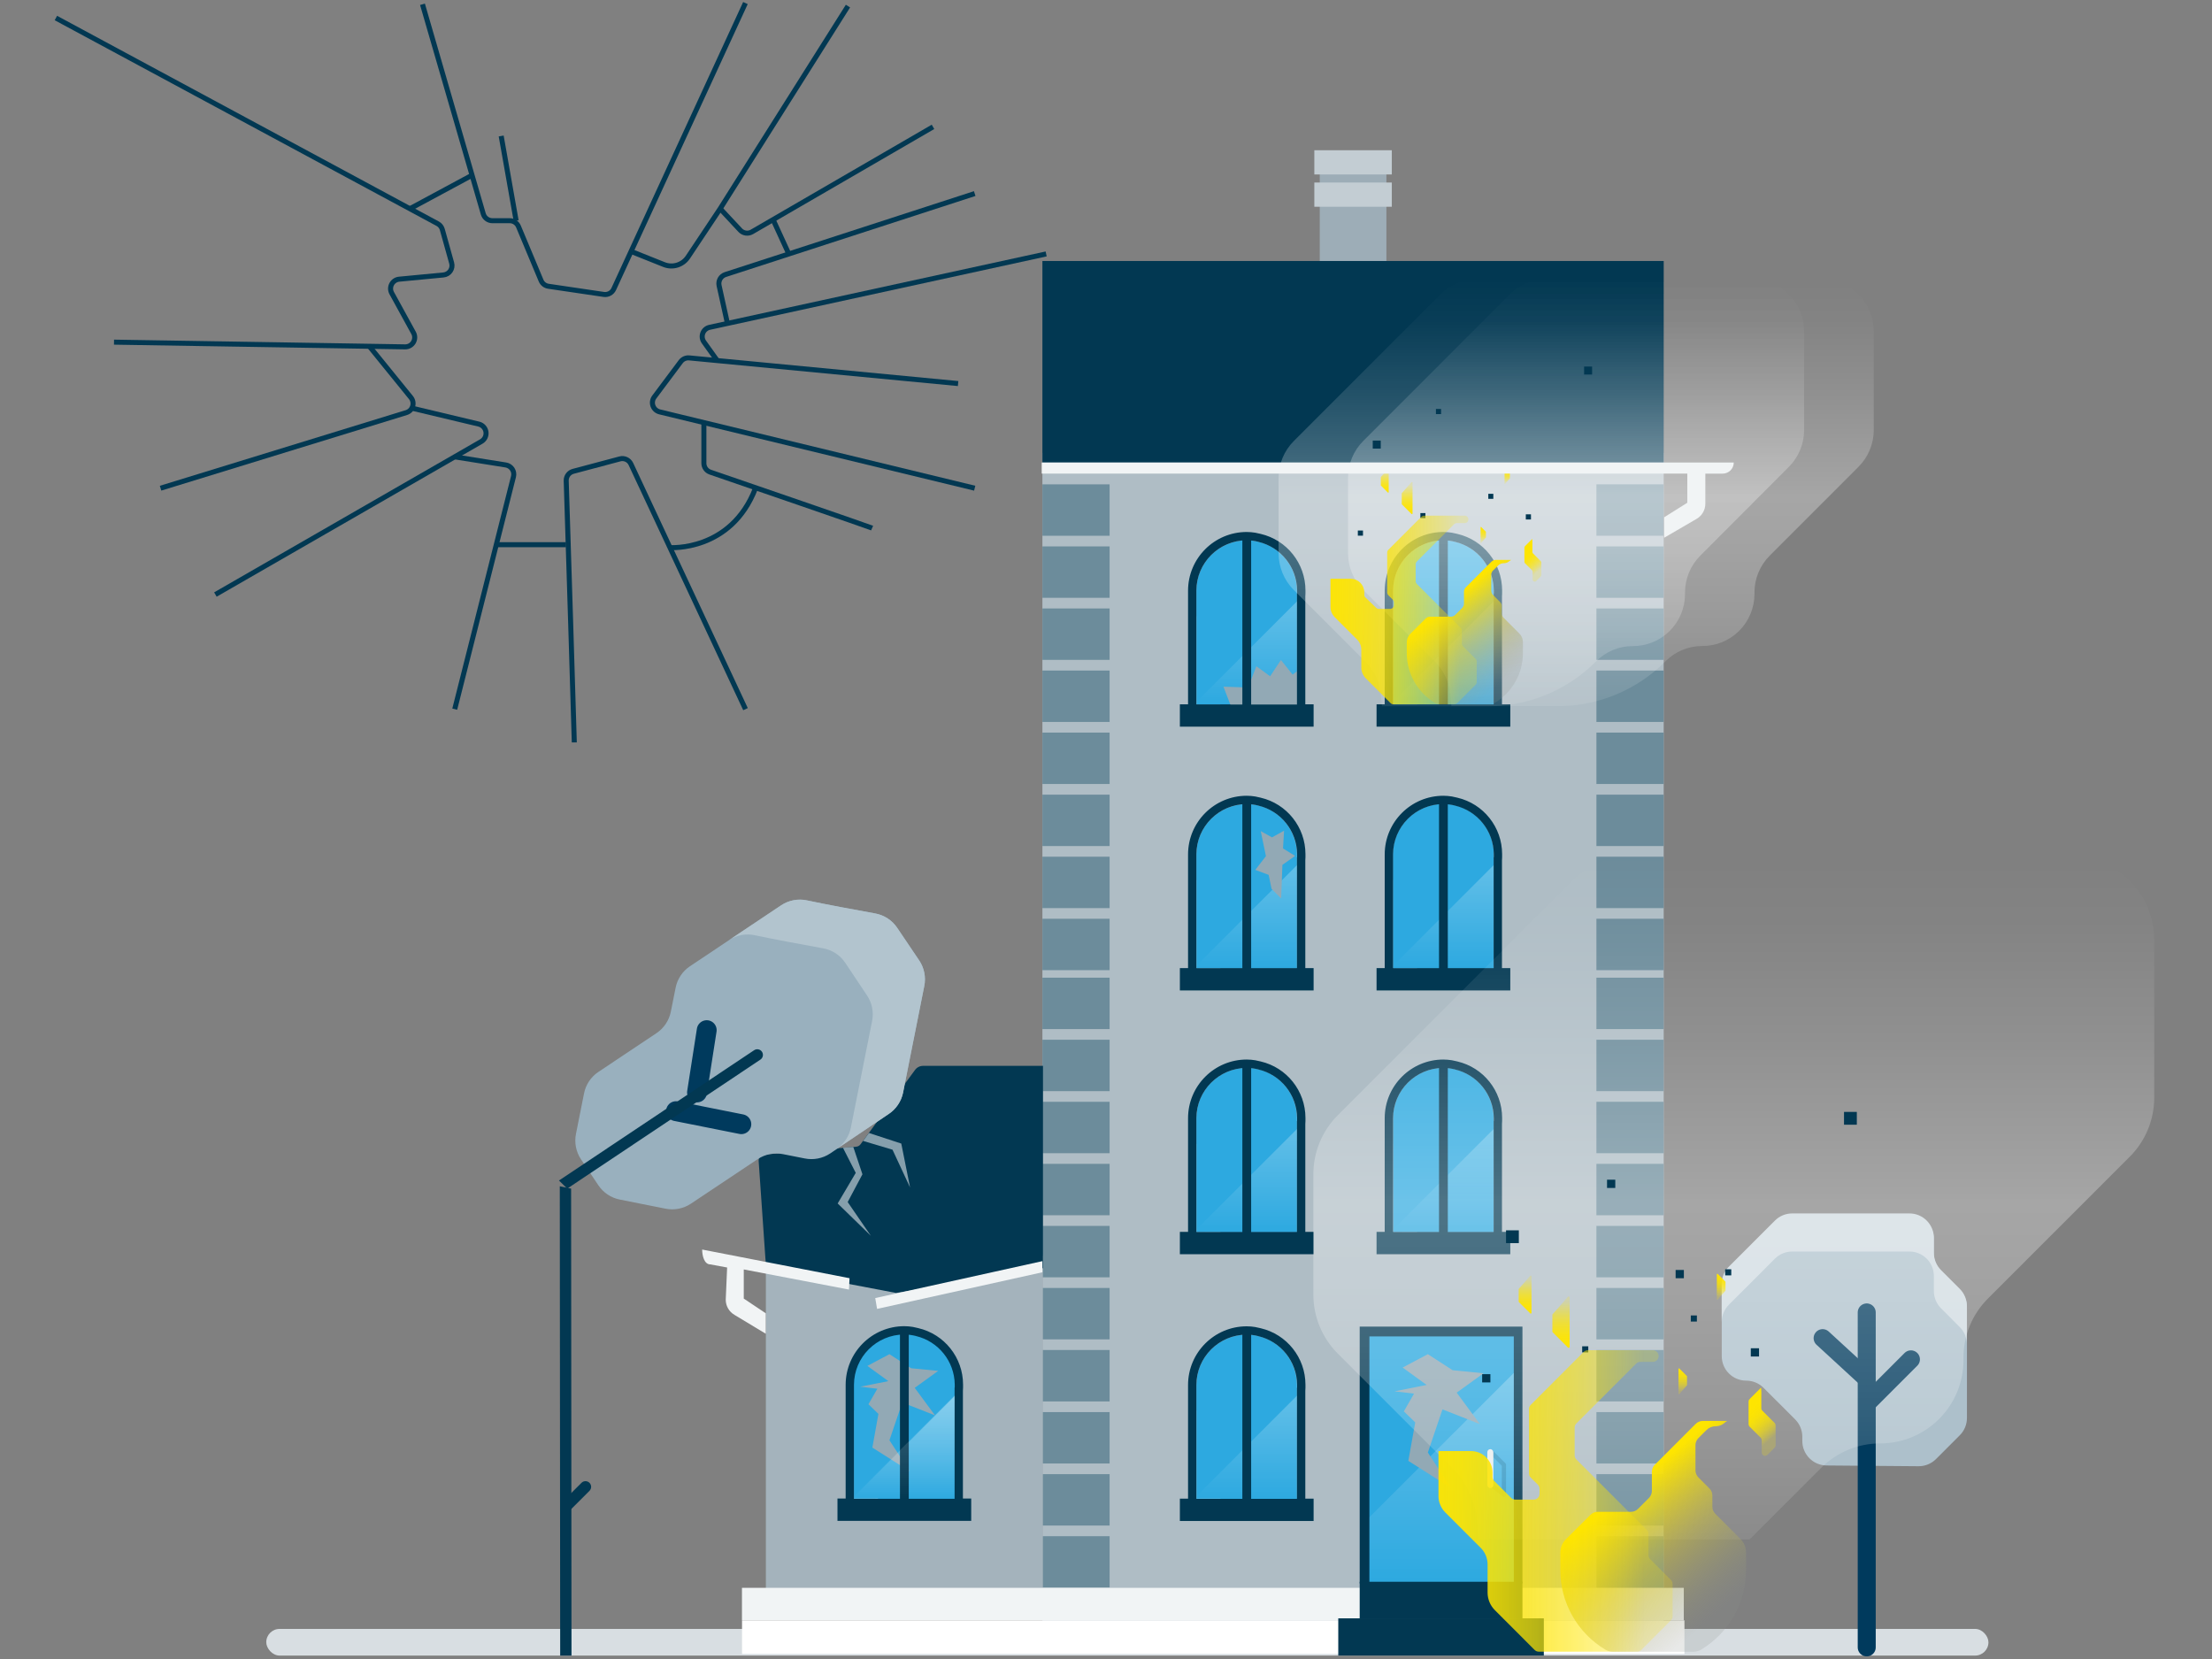 <?xml version="1.0" encoding="UTF-8"?>
<svg width="440px" height="330px" viewBox="0 0 440 330" version="1.1" xmlns="http://www.w3.org/2000/svg" xmlns:xlink="http://www.w3.org/1999/xlink">
    <rect x="0" y="0" width="440" height="330" fill="#808080" stroke="none"/>
    <title>Graphic elements / Icons / Rich icons / Marketplace / Challenges-Reduce-Property-Damage</title>
    <defs>
        <linearGradient x1="50.012%" y1="-57.768%" x2="50.012%" y2="100.094%" id="linearGradient-1">
            <stop stop-color="#FFFFFF" stop-opacity="0.4" offset="0%"></stop>
            <stop stop-color="#FFFFFF" stop-opacity="0" offset="100%"></stop>
        </linearGradient>
        <linearGradient x1="49.974%" y1="-57.788%" x2="49.974%" y2="100%" id="linearGradient-2">
            <stop stop-color="#FFFFFF" stop-opacity="0.4" offset="0%"></stop>
            <stop stop-color="#FFFFFF" stop-opacity="0" offset="100%"></stop>
        </linearGradient>
        <linearGradient x1="50%" y1="-57.852%" x2="50%" y2="99.976%" id="linearGradient-3">
            <stop stop-color="#FFFFFF" stop-opacity="0.4" offset="0%"></stop>
            <stop stop-color="#FFFFFF" stop-opacity="0" offset="100%"></stop>
        </linearGradient>
        <linearGradient x1="49.988%" y1="-57.852%" x2="49.988%" y2="99.976%" id="linearGradient-4">
            <stop stop-color="#FFFFFF" stop-opacity="0.4" offset="0%"></stop>
            <stop stop-color="#FFFFFF" stop-opacity="0" offset="100%"></stop>
        </linearGradient>
        <linearGradient x1="49.988%" y1="-57.663%" x2="49.988%" y2="99.976%" id="linearGradient-5">
            <stop stop-color="#FFFFFF" stop-opacity="0.4" offset="0%"></stop>
            <stop stop-color="#FFFFFF" stop-opacity="0" offset="100%"></stop>
        </linearGradient>
        <linearGradient x1="49.988%" y1="-57.701%" x2="49.988%" y2="99.976%" id="linearGradient-6">
            <stop stop-color="#FFFFFF" stop-opacity="0.4" offset="0%"></stop>
            <stop stop-color="#FFFFFF" stop-opacity="0" offset="100%"></stop>
        </linearGradient>
        <linearGradient x1="50%" y1="-57.701%" x2="50%" y2="99.976%" id="linearGradient-7">
            <stop stop-color="#FFFFFF" stop-opacity="0.4" offset="0%"></stop>
            <stop stop-color="#FFFFFF" stop-opacity="0" offset="100%"></stop>
        </linearGradient>
        <linearGradient x1="50%" y1="112.559%" x2="50%" y2="-0.017%" id="linearGradient-8">
            <stop stop-color="#FFFFFF" stop-opacity="0.01" offset="0%"></stop>
            <stop stop-color="#FFFFFF" stop-opacity="0.06" offset="7%"></stop>
            <stop stop-color="#FFFFFF" stop-opacity="0.19" offset="27%"></stop>
            <stop stop-color="#FFFFFF" stop-opacity="0.27" offset="44%"></stop>
            <stop stop-color="#FFFFFF" stop-opacity="0.3" offset="55%"></stop>
            <stop stop-color="#FFFFFF" stop-opacity="0.28" offset="57%"></stop>
            <stop stop-color="#FFFFFF" stop-opacity="0.13" offset="76%"></stop>
            <stop stop-color="#FFFFFF" stop-opacity="0.03" offset="91%"></stop>
            <stop stop-color="#FFFFFF" stop-opacity="0" offset="100%"></stop>
        </linearGradient>
        <linearGradient x1="49.984%" y1="112.578%" x2="49.984%" y2="-0.017%" id="linearGradient-9">
            <stop stop-color="#FFFFFF" stop-opacity="0.01" offset="0%"></stop>
            <stop stop-color="#FFFFFF" stop-opacity="0.06" offset="7%"></stop>
            <stop stop-color="#FFFFFF" stop-opacity="0.19" offset="27%"></stop>
            <stop stop-color="#FFFFFF" stop-opacity="0.27" offset="44%"></stop>
            <stop stop-color="#FFFFFF" stop-opacity="0.3" offset="55%"></stop>
            <stop stop-color="#FFFFFF" stop-opacity="0.28" offset="57%"></stop>
            <stop stop-color="#FFFFFF" stop-opacity="0.13" offset="76%"></stop>
            <stop stop-color="#FFFFFF" stop-opacity="0.03" offset="91%"></stop>
            <stop stop-color="#FFFFFF" stop-opacity="0" offset="100%"></stop>
        </linearGradient>
        <linearGradient x1="49.999%" y1="103.186%" x2="49.999%" y2="-0.019%" id="linearGradient-10">
            <stop stop-color="#FEE500" offset="0%"></stop>
            <stop stop-color="#FEE500" stop-opacity="0.98" offset="11%"></stop>
            <stop stop-color="#FEE500" stop-opacity="0.93" offset="24%"></stop>
            <stop stop-color="#FEE500" stop-opacity="0.84" offset="37%"></stop>
            <stop stop-color="#FEE500" stop-opacity="0.72" offset="51%"></stop>
            <stop stop-color="#FEE500" stop-opacity="0.56" offset="65%"></stop>
            <stop stop-color="#FEE500" stop-opacity="0.37" offset="79%"></stop>
            <stop stop-color="#FEE500" stop-opacity="0.2" offset="90%"></stop>
        </linearGradient>
        <linearGradient x1="49.376%" y1="103.113%" x2="49.376%" y2="-0.185%" id="linearGradient-11">
            <stop stop-color="#FEE500" offset="0%"></stop>
            <stop stop-color="#FEE500" stop-opacity="0.98" offset="11%"></stop>
            <stop stop-color="#FEE500" stop-opacity="0.93" offset="24%"></stop>
            <stop stop-color="#FEE500" stop-opacity="0.84" offset="37%"></stop>
            <stop stop-color="#FEE500" stop-opacity="0.72" offset="51%"></stop>
            <stop stop-color="#FEE500" stop-opacity="0.56" offset="65%"></stop>
            <stop stop-color="#FEE500" stop-opacity="0.37" offset="79%"></stop>
            <stop stop-color="#FEE500" stop-opacity="0.2" offset="90%"></stop>
        </linearGradient>
        <linearGradient x1="50.984%" y1="-3.137%" x2="50.984%" y2="100.325%" id="linearGradient-12">
            <stop stop-color="#FEE500" offset="0%"></stop>
            <stop stop-color="#FEE500" stop-opacity="0.98" offset="11%"></stop>
            <stop stop-color="#FEE500" stop-opacity="0.93" offset="24%"></stop>
            <stop stop-color="#FEE500" stop-opacity="0.84" offset="37%"></stop>
            <stop stop-color="#FEE500" stop-opacity="0.72" offset="51%"></stop>
            <stop stop-color="#FEE500" stop-opacity="0.56" offset="65%"></stop>
            <stop stop-color="#FEE500" stop-opacity="0.37" offset="79%"></stop>
            <stop stop-color="#FEE500" stop-opacity="0.2" offset="90%"></stop>
        </linearGradient>
        <linearGradient x1="38.946%" y1="28.112%" x2="78.793%" y2="87.085%" id="linearGradient-13">
            <stop stop-color="#FEE500" offset="0%"></stop>
            <stop stop-color="#C4B947" stop-opacity="0.59" offset="48%"></stop>
            <stop stop-color="#9B9B78" stop-opacity="0.31" offset="84%"></stop>
            <stop stop-color="#8B8F8B" stop-opacity="0.2" offset="100%"></stop>
        </linearGradient>
        <linearGradient x1="39.963%" y1="19.706%" x2="60.823%" y2="82.302%" id="linearGradient-14">
            <stop stop-color="#FEE500" offset="0%"></stop>
            <stop stop-color="#FEE500" stop-opacity="0.98" offset="15%"></stop>
            <stop stop-color="#FEE500" stop-opacity="0.94" offset="29%"></stop>
            <stop stop-color="#FEE500" stop-opacity="0.86" offset="43%"></stop>
            <stop stop-color="#FEE500" stop-opacity="0.76" offset="56%"></stop>
            <stop stop-color="#FEE500" stop-opacity="0.62" offset="70%"></stop>
            <stop stop-color="#FEE500" stop-opacity="0.45" offset="84%"></stop>
            <stop stop-color="#FEE500" stop-opacity="0.25" offset="97%"></stop>
            <stop stop-color="#FEE500" stop-opacity="0.2" offset="100%"></stop>
        </linearGradient>
        <linearGradient x1="-18.93%" y1="49.934%" x2="100.135%" y2="49.934%" id="linearGradient-15">
            <stop stop-color="#FEE500" offset="0%"></stop>
            <stop stop-color="#FEE500" stop-opacity="0.98" offset="11%"></stop>
            <stop stop-color="#FEE500" stop-opacity="0.93" offset="24%"></stop>
            <stop stop-color="#FEE500" stop-opacity="0.84" offset="37%"></stop>
            <stop stop-color="#FEE500" stop-opacity="0.72" offset="51%"></stop>
            <stop stop-color="#FEE500" stop-opacity="0.56" offset="65%"></stop>
            <stop stop-color="#FEE500" stop-opacity="0.37" offset="79%"></stop>
            <stop stop-color="#FEE500" stop-opacity="0.2" offset="90%"></stop>
        </linearGradient>
        <linearGradient x1="50.012%" y1="-57.714%" x2="50.012%" y2="100%" id="linearGradient-16">
            <stop stop-color="#FFFFFF" stop-opacity="0.4" offset="0%"></stop>
            <stop stop-color="#FFFFFF" stop-opacity="0" offset="100%"></stop>
        </linearGradient>
        <linearGradient x1="50.006%" y1="112.563%" x2="50.006%" y2="1.08060991e-06%" id="linearGradient-17">
            <stop stop-color="#FFFFFF" stop-opacity="0.01" offset="0%"></stop>
            <stop stop-color="#FFFFFF" stop-opacity="0.06" offset="7%"></stop>
            <stop stop-color="#FFFFFF" stop-opacity="0.19" offset="27%"></stop>
            <stop stop-color="#FFFFFF" stop-opacity="0.27" offset="44%"></stop>
            <stop stop-color="#FFFFFF" stop-opacity="0.3" offset="55%"></stop>
            <stop stop-color="#FFFFFF" stop-opacity="0.28" offset="57%"></stop>
            <stop stop-color="#FFFFFF" stop-opacity="0.13" offset="76%"></stop>
            <stop stop-color="#FFFFFF" stop-opacity="0.03" offset="91%"></stop>
            <stop stop-color="#FFFFFF" stop-opacity="0" offset="100%"></stop>
        </linearGradient>
        <linearGradient x1="49.906%" y1="103.417%" x2="49.906%" y2="0.247%" id="linearGradient-18">
            <stop stop-color="#FEE500" offset="0%"></stop>
            <stop stop-color="#FEE500" stop-opacity="0.98" offset="11%"></stop>
            <stop stop-color="#FEE500" stop-opacity="0.93" offset="24%"></stop>
            <stop stop-color="#FEE500" stop-opacity="0.84" offset="37%"></stop>
            <stop stop-color="#FEE500" stop-opacity="0.72" offset="51%"></stop>
            <stop stop-color="#FEE500" stop-opacity="0.56" offset="65%"></stop>
            <stop stop-color="#FEE500" stop-opacity="0.37" offset="79%"></stop>
            <stop stop-color="#FEE500" stop-opacity="0.2" offset="90%"></stop>
        </linearGradient>
        <linearGradient x1="50.293%" y1="103.196%" x2="50.293%" y2="-0.064%" id="linearGradient-19">
            <stop stop-color="#FEE500" offset="0%"></stop>
            <stop stop-color="#FEE500" stop-opacity="0.98" offset="11%"></stop>
            <stop stop-color="#FEE500" stop-opacity="0.93" offset="24%"></stop>
            <stop stop-color="#FEE500" stop-opacity="0.84" offset="37%"></stop>
            <stop stop-color="#FEE500" stop-opacity="0.72" offset="51%"></stop>
            <stop stop-color="#FEE500" stop-opacity="0.56" offset="65%"></stop>
            <stop stop-color="#FEE500" stop-opacity="0.37" offset="79%"></stop>
            <stop stop-color="#FEE500" stop-opacity="0.2" offset="90%"></stop>
        </linearGradient>
        <linearGradient x1="50.688%" y1="-3.104%" x2="50.688%" y2="100.216%" id="linearGradient-20">
            <stop stop-color="#FEE500" offset="0%"></stop>
            <stop stop-color="#FEE500" stop-opacity="0.98" offset="11%"></stop>
            <stop stop-color="#FEE500" stop-opacity="0.93" offset="24%"></stop>
            <stop stop-color="#FEE500" stop-opacity="0.84" offset="37%"></stop>
            <stop stop-color="#FEE500" stop-opacity="0.72" offset="51%"></stop>
            <stop stop-color="#FEE500" stop-opacity="0.56" offset="65%"></stop>
            <stop stop-color="#FEE500" stop-opacity="0.37" offset="79%"></stop>
            <stop stop-color="#FEE500" stop-opacity="0.2" offset="90%"></stop>
        </linearGradient>
        <linearGradient x1="49.981%" y1="-3.114%" x2="49.981%" y2="99.331%" id="linearGradient-21">
            <stop stop-color="#FEE500" offset="0%"></stop>
            <stop stop-color="#FEE500" stop-opacity="0.98" offset="11%"></stop>
            <stop stop-color="#FEE500" stop-opacity="0.93" offset="24%"></stop>
            <stop stop-color="#FEE500" stop-opacity="0.84" offset="37%"></stop>
            <stop stop-color="#FEE500" stop-opacity="0.72" offset="51%"></stop>
            <stop stop-color="#FEE500" stop-opacity="0.56" offset="65%"></stop>
            <stop stop-color="#FEE500" stop-opacity="0.37" offset="79%"></stop>
            <stop stop-color="#FEE500" stop-opacity="0.2" offset="90%"></stop>
        </linearGradient>
        <linearGradient x1="39.005%" y1="28.185%" x2="78.813%" y2="87.131%" id="linearGradient-22">
            <stop stop-color="#FEE500" offset="0%"></stop>
            <stop stop-color="#C4B947" stop-opacity="0.59" offset="48%"></stop>
            <stop stop-color="#9B9B78" stop-opacity="0.31" offset="84%"></stop>
            <stop stop-color="#8B8F8B" stop-opacity="0.2" offset="100%"></stop>
        </linearGradient>
        <linearGradient x1="39.959%" y1="19.74%" x2="60.835%" y2="82.361%" id="linearGradient-23">
            <stop stop-color="#FEE500" offset="0%"></stop>
            <stop stop-color="#FEE500" stop-opacity="0.98" offset="15%"></stop>
            <stop stop-color="#FEE500" stop-opacity="0.94" offset="29%"></stop>
            <stop stop-color="#FEE500" stop-opacity="0.86" offset="43%"></stop>
            <stop stop-color="#FEE500" stop-opacity="0.76" offset="56%"></stop>
            <stop stop-color="#FEE500" stop-opacity="0.62" offset="70%"></stop>
            <stop stop-color="#FEE500" stop-opacity="0.45" offset="84%"></stop>
            <stop stop-color="#FEE500" stop-opacity="0.25" offset="97%"></stop>
            <stop stop-color="#FEE500" stop-opacity="0.2" offset="100%"></stop>
        </linearGradient>
        <linearGradient x1="-18.944%" y1="50.029%" x2="100%" y2="50.029%" id="linearGradient-24">
            <stop stop-color="#FEE500" offset="0%"></stop>
            <stop stop-color="#FEE500" stop-opacity="0.98" offset="11%"></stop>
            <stop stop-color="#FEE500" stop-opacity="0.93" offset="24%"></stop>
            <stop stop-color="#FEE500" stop-opacity="0.84" offset="37%"></stop>
            <stop stop-color="#FEE500" stop-opacity="0.72" offset="51%"></stop>
            <stop stop-color="#FEE500" stop-opacity="0.56" offset="65%"></stop>
            <stop stop-color="#FEE500" stop-opacity="0.37" offset="79%"></stop>
            <stop stop-color="#FEE500" stop-opacity="0.2" offset="90%"></stop>
        </linearGradient>
    </defs>
    <g id="Graphic-elements-/-Icons-/-Rich-icons-/-Marketplace-/-Challenges-Reduce-Property-Damage" stroke="none" stroke-width="1" fill="none" fill-rule="evenodd">
        <g id="Reduce-property-damage" transform="translate(11, 0)">
            <g id="Midlayer" transform="translate(0, 0.505)" stroke="#023852">
                <path d="M0.118,3.079 L76.089,44.009 C76.532,44.256 76.857,44.673 76.987,45.164 L78.842,51.816 C78.991,52.353 78.894,52.928 78.578,53.386 C78.261,53.844 77.758,54.138 77.204,54.19 L68.405,55.029 C67.772,55.085 67.211,55.457 66.913,56.017 C66.614,56.578 66.618,57.251 66.924,57.807 L71.257,65.703 C71.582,66.291 71.568,67.008 71.221,67.583 C70.874,68.158 70.246,68.504 69.574,68.492 L11.676,67.554" id="Path"></path>
                <path d="M62.581,68.516 L70.744,78.578 C71.137,79.064 71.263,79.714 71.081,80.312 C70.899,80.91 70.433,81.379 69.836,81.564 L20.939,96.605" id="Path"></path>
                <path d="M31.846,117.756 L84.735,87.318 C85.4,86.939 85.77,86.195 85.669,85.436 C85.568,84.677 85.017,84.055 84.276,83.863 L71.163,80.74" id="Path"></path>
                <path d="M79.454,90.367 L89.615,91.986 C90.137,92.07 90.599,92.369 90.889,92.81 C91.179,93.251 91.27,93.794 91.14,94.306 L79.454,140.56" id="Path"></path>
                <line x1="87.706" y1="107.842" x2="101.583" y2="107.842" id="Path"></line>
                <path d="M103.236,147.173 C103.236,146.28 101.899,103.662 101.627,95.115 C101.601,94.244 102.181,93.47 103.024,93.249 L112.287,90.782 C113.169,90.535 114.101,90.961 114.493,91.789 L137.293,140.555" id="Path"></path>
                <path d="M122.251,108.419 C122.251,108.419 134.406,109.293 139.282,96.605" id="Path"></path>
                <path d="M162.476,104.54 C161.82,104.249 136.296,95.475 130.275,93.407 C129.516,93.145 129.008,92.429 129.012,91.626 L129.012,83.592" id="Path"></path>
                <path d="M182.883,96.605 L120.218,81.425 C119.602,81.276 119.102,80.828 118.888,80.232 C118.673,79.636 118.772,78.972 119.152,78.465 L124.412,71.432 C124.807,70.907 125.446,70.625 126.1,70.687 L179.581,75.79" id="Path"></path>
                <path d="M131.667,71.215 L129.032,67.534 C128.661,67.021 128.574,66.355 128.801,65.764 C129.028,65.173 129.538,64.736 130.157,64.602 L197.096,50.005" id="Path"></path>
                <path d="M73.039,0.35 L85.13,42.04 C85.366,42.844 86.103,43.396 86.941,43.397 L90.395,43.397 C91.154,43.396 91.839,43.852 92.132,44.552 L96.628,55.305 C96.885,55.92 97.449,56.352 98.109,56.44 L109.109,58.064 C109.933,58.183 110.737,57.745 111.083,56.988 L137.278,0.104" id="Path"></path>
                <line x1="91.668" y1="43.397" x2="88.693" y2="26.545" id="Path"></line>
                <line x1="70.527" y1="41.014" x2="82.909" y2="34.347" id="Path"></line>
                <path d="M114.537,49.507 L121.081,52.122 C122.816,52.815 124.799,52.197 125.834,50.642 L132.249,41.009 L157.675,0.706" id="Path"></path>
                <path d="M132.259,41.014 L136.242,45.278 C136.841,45.918 137.802,46.061 138.561,45.623 L174.587,24.729" id="Path"></path>
                <path d="M133.7,63.828 L132.037,56.302 C131.829,55.357 132.371,54.408 133.291,54.106 L182.883,37.999" id="Path"></path>
                <line x1="142.874" y1="43.397" x2="145.905" y2="50.005" id="Path"></line>
            </g>
            <g id="Ilus" transform="translate(41.873, 29.417)">
                <rect id="Rectangle" fill="#D8DEE2" fill-rule="nonzero" style="mix-blend-mode: multiply;" x="0.089" y="294.596" width="342.57" height="5.307" rx="2.654"></rect>
                <path d="M59.699,271.353 C59.4,271.352 59.114,271.233 58.901,271.023 C58.464,270.583 58.464,269.871 58.901,269.431 L62.793,265.538 C63.232,265.099 63.945,265.099 64.384,265.538 C64.823,265.978 64.823,266.69 64.384,267.13 L60.492,271.023 C60.281,271.232 59.997,271.351 59.699,271.353 L59.699,271.353 Z" id="Path" fill="#023852" fill-rule="nonzero"></path>
                <polygon id="Path" fill="#023852" fill-rule="nonzero" points="60.729 207.018 60.808 299.898 58.556 299.898 58.478 206.55"></polygon>
                <rect id="Rectangle" fill="#AFBDC5" fill-rule="nonzero" x="154.477" y="60.664" width="123.586" height="232.952"></rect>
                <rect id="Rectangle" fill="#6C8C9B" fill-rule="nonzero" x="154.477" y="189.747" width="13.369" height="10.225"></rect>
                <rect id="Rectangle" fill="#6C8C9B" fill-rule="nonzero" x="154.477" y="202.091" width="13.369" height="10.225"></rect>
                <rect id="Rectangle" fill="#6C8C9B" fill-rule="nonzero" x="154.477" y="165.06" width="13.369" height="10.225"></rect>
                <rect id="Rectangle" fill="#6C8C9B" fill-rule="nonzero" x="154.477" y="177.403" width="13.369" height="10.225"></rect>
                <rect id="Rectangle" fill="#6C8C9B" fill-rule="nonzero" x="154.477" y="214.434" width="13.369" height="10.225"></rect>
                <rect id="Rectangle" fill="#6C8C9B" fill-rule="nonzero" x="154.477" y="226.778" width="13.369" height="10.225"></rect>
                <rect id="Rectangle" fill="#6C8C9B" fill-rule="nonzero" x="154.477" y="239.121" width="13.369" height="10.225"></rect>
                <rect id="Rectangle" fill="#6C8C9B" fill-rule="nonzero" x="154.477" y="251.47" width="13.369" height="10.225"></rect>
                <rect id="Rectangle" fill="#6C8C9B" fill-rule="nonzero" x="154.477" y="263.814" width="13.369" height="10.225"></rect>
                <rect id="Rectangle" fill="#6C8C9B" fill-rule="nonzero" x="154.477" y="276.157" width="13.369" height="10.225"></rect>
                <rect id="Rectangle" fill="#9DADB7" fill-rule="nonzero" x="209.65" y="1.222" width="13.251" height="25.298"></rect>
                <polyline id="Path" fill="#C3CDD3" fill-rule="nonzero" points="223.98 0.468 208.566 0.468 208.566 5.287 223.98 5.287"></polyline>
                <polyline id="Path" fill="#C3CDD3" fill-rule="nonzero" points="223.98 6.889 208.566 6.889 208.566 11.708 223.98 11.708"></polyline>
                <rect id="Rectangle" fill="#023852" fill-rule="nonzero" x="154.477" y="22.499" width="123.586" height="40.106"></rect>
                <rect id="Rectangle" fill="#A4B3BC" fill-rule="nonzero" x="99.473" y="220.367" width="55.089" height="66.35"></rect>
                <rect id="Rectangle" fill="#023852" fill-rule="nonzero" x="113.714" y="268.662" width="26.601" height="4.445"></rect>
                <path d="M127,235.633 L127,235.633 C121.345,235.649 116.765,240.231 116.748,245.887 L116.748,269.126 L137.256,269.126 L137.256,245.887 C137.237,240.23 132.655,235.649 127,235.633 L127,235.633 Z" id="Path" fill="#2DA9E0" fill-rule="nonzero"></path>
                <polygon id="Path" fill="#92A9B5" fill-rule="nonzero" style="mix-blend-mode: multiply;" points="119.66 242.28 124.049 239.949 128.369 242.748 133.748 243.271 129.078 246.646 133.113 252.12 126.601 249.563 124.049 257.073 128.083 263.247 120.655 258.531 121.857 251.83 119.877 249.908 121.645 246.823 118.246 246.414 123.837 245.311"></polygon>
                <polygon id="Path" fill="#F4F6F8" fill-rule="nonzero" opacity="0.4" points="116.778 251.105 116.748 251.14 116.748 269.116 121.62 269.126 121.675 269.057 116.778 269.057"></polygon>
                <polygon id="Path" fill="url(#linearGradient-1)" fill-rule="nonzero" points="116.778 268.554 116.778 269.047 119.99 269.047 137.285 269.111 137.285 248.05"></polygon>
                <path d="M129.783,234.765 L128.699,234.524 L128.699,234.524 C128.137,234.431 127.569,234.384 127,234.381 C120.561,234.389 115.345,239.609 115.34,246.05 L115.34,270.377 L138.665,270.377 L138.665,247.218 L138.694,246.611 L138.694,245.991 C138.688,240.633 134.998,235.985 129.783,234.765 L129.783,234.765 Z M137.039,246.592 L137.009,246.631 L137.009,268.712 L116.995,268.712 L116.995,246.045 C117.008,240.522 121.479,236.048 127,236.032 C127.789,236.04 128.575,236.143 129.34,236.337 L129.31,236.337 C133.793,237.394 136.981,241.369 137.039,245.976 L137.039,246.592 Z" id="Shape" fill="#023852" fill-rule="nonzero"></path>
                <rect id="Rectangle" fill="#023852" fill-rule="nonzero" x="126.143" y="235.623" width="1.749" height="34.513"></rect>
                <rect id="Rectangle" fill="#F1F4F5" fill-rule="nonzero" x="94.714" y="286.426" width="187.344" height="6.45"></rect>
                <rect id="Rectangle" fill="#6C8C9B" fill-rule="nonzero" x="154.477" y="79.27" width="13.369" height="10.225"></rect>
                <rect id="Rectangle" fill="#6C8C9B" fill-rule="nonzero" x="154.477" y="91.614" width="13.369" height="10.225"></rect>
                <rect id="Rectangle" fill="#6C8C9B" fill-rule="nonzero" x="154.477" y="66.927" width="13.369" height="10.225"></rect>
                <rect id="Rectangle" fill="#6C8C9B" fill-rule="nonzero" x="154.477" y="103.962" width="13.369" height="10.225"></rect>
                <rect id="Rectangle" fill="#6C8C9B" fill-rule="nonzero" x="154.477" y="116.306" width="13.369" height="10.225"></rect>
                <rect id="Rectangle" fill="#6C8C9B" fill-rule="nonzero" x="154.477" y="128.65" width="13.369" height="10.225"></rect>
                <rect id="Rectangle" fill="#6C8C9B" fill-rule="nonzero" x="154.477" y="140.993" width="13.369" height="10.225"></rect>
                <rect id="Rectangle" fill="#6C8C9B" fill-rule="nonzero" x="154.477" y="153.337" width="13.369" height="10.225"></rect>
                <path d="M154.596,182.597 L130.734,182.597 C130.107,182.597 129.519,182.896 129.147,183.4 L118.31,198.183 C118.113,198.461 117.806,198.64 117.468,198.676 L99.098,200.248 C98.463,200.303 97.989,200.858 98.034,201.494 L99.512,222.846 L125.374,227.773 L154.586,222.846 L154.596,182.597 Z" id="Path" fill="#023852" fill-rule="nonzero"></path>
                <polygon id="Path" fill="#869FAC" fill-rule="nonzero" style="mix-blend-mode: multiply;" points="120.354 216.4 115.744 209.689 118.679 204.165 116.857 198.72 114.803 198.898 117.349 203.884 113.753 209.97"></polygon>
                <polygon id="Path" fill="#869FAC" fill-rule="nonzero" style="mix-blend-mode: multiply;" points="126.404 198.055 119.965 195.946 118.808 197.528 124.66 199.277 128.152 206.782"></polygon>
                <path d="M116.113,224.836 L86.798,219.135 C86.798,220.352 87.202,222.092 88.423,222.092 L91.763,222.708 L91.487,229.114 C91.487,230.36 92.152,231.512 93.231,232.134 L99.448,235.884 L99.448,231.814 L95.074,228.892 L95.074,223.092 L116,227.098 L116.113,224.836 Z" id="Path" fill="#F1F4F5" fill-rule="nonzero"></path>
                <polygon id="Path" fill="#F1F4F5" fill-rule="nonzero" points="154.477 221.441 121.226 228.788 121.591 230.942 154.477 223.654"></polygon>
                <rect id="Rectangle" fill="#023852" fill-rule="nonzero" x="217.591" y="234.465" width="32.374" height="51.089"></rect>
                <rect id="Rectangle" fill="#2DA9E0" fill-rule="nonzero" x="219.522" y="236.416" width="28.724" height="49.138"></rect>
                <polygon id="Path" fill="url(#linearGradient-2)" fill-rule="nonzero" points="219.531 272.373 219.531 273.151 219.531 273.186 219.531 285.554 248.255 285.554 248.255 243.67"></polygon>
                <path d="M246.305,268.362 C246.21,268.363 246.118,268.331 246.044,268.273 L243.275,266.09 C243.095,265.94 243.066,265.674 243.211,265.489 C243.28,265.401 243.381,265.344 243.492,265.331 C243.603,265.318 243.715,265.35 243.802,265.42 L245.861,267.076 L245.861,262.148 L243.521,259.788 C243.36,259.62 243.36,259.355 243.521,259.187 C243.6,259.107 243.708,259.062 243.82,259.062 C243.932,259.062 244.039,259.107 244.118,259.187 L246.581,261.65 C246.66,261.73 246.704,261.838 246.704,261.951 L246.704,267.923 C246.703,268.086 246.612,268.234 246.467,268.308 C246.417,268.337 246.362,268.355 246.305,268.362 L246.305,268.362 Z" id="Path" fill="#023852" fill-rule="nonzero" opacity="0.2" style="mix-blend-mode: multiply;"></path>
                <rect id="Rectangle" fill="#EAEDEE" fill-rule="nonzero" x="242.98" y="258.842" width="1.197" height="7.746" rx="0.599"></rect>
                <rect id="Rectangle" fill="#6C8C9B" fill-rule="nonzero" x="264.679" y="189.747" width="13.369" height="10.225"></rect>
                <rect id="Rectangle" fill="#6C8C9B" fill-rule="nonzero" x="264.679" y="202.091" width="13.369" height="10.225"></rect>
                <rect id="Rectangle" fill="#6C8C9B" fill-rule="nonzero" x="264.679" y="165.06" width="13.369" height="10.225"></rect>
                <rect id="Rectangle" fill="#6C8C9B" fill-rule="nonzero" x="264.679" y="177.403" width="13.369" height="10.225"></rect>
                <rect id="Rectangle" fill="#6C8C9B" fill-rule="nonzero" x="264.679" y="214.434" width="13.369" height="10.225"></rect>
                <rect id="Rectangle" fill="#6C8C9B" fill-rule="nonzero" x="264.679" y="226.778" width="13.369" height="10.225"></rect>
                <rect id="Rectangle" fill="#6C8C9B" fill-rule="nonzero" x="264.679" y="239.121" width="13.369" height="10.225"></rect>
                <rect id="Rectangle" fill="#6C8C9B" fill-rule="nonzero" x="264.679" y="251.47" width="13.369" height="10.225"></rect>
                <rect id="Rectangle" fill="#6C8C9B" fill-rule="nonzero" x="264.679" y="263.814" width="13.369" height="10.225"></rect>
                <rect id="Rectangle" fill="#6C8C9B" fill-rule="nonzero" x="264.679" y="276.157" width="13.369" height="10.225"></rect>
                <rect id="Rectangle" fill="#6C8C9B" fill-rule="nonzero" x="264.679" y="79.27" width="13.369" height="10.225"></rect>
                <rect id="Rectangle" fill="#6C8C9B" fill-rule="nonzero" x="264.679" y="91.614" width="13.369" height="10.225"></rect>
                <rect id="Rectangle" fill="#6C8C9B" fill-rule="nonzero" x="264.679" y="66.927" width="13.369" height="10.225"></rect>
                <rect id="Rectangle" fill="#6C8C9B" fill-rule="nonzero" x="264.679" y="103.962" width="13.369" height="10.225"></rect>
                <rect id="Rectangle" fill="#6C8C9B" fill-rule="nonzero" x="264.679" y="116.306" width="13.369" height="10.225"></rect>
                <rect id="Rectangle" fill="#6C8C9B" fill-rule="nonzero" x="264.679" y="128.65" width="13.369" height="10.225"></rect>
                <rect id="Rectangle" fill="#6C8C9B" fill-rule="nonzero" x="264.679" y="140.993" width="13.369" height="10.225"></rect>
                <rect id="Rectangle" fill="#6C8C9B" fill-rule="nonzero" x="264.679" y="153.337" width="13.369" height="10.225"></rect>
                <rect id="Rectangle" fill="#023852" fill-rule="nonzero" x="220.945" y="215.622" width="26.601" height="4.445"></rect>
                <path d="M234.231,182.996 L234.231,182.996 C228.712,183.012 224.242,187.484 224.226,193.004 L224.226,215.671 L244.236,215.671 L244.236,193.004 C244.22,187.484 239.75,183.012 234.231,182.996 Z" id="Path" fill="#2DA9E0" fill-rule="nonzero"></path>
                <polygon id="Path" fill="#F4F6F8" fill-rule="nonzero" opacity="0.4" points="224.256 198.094 224.226 198.129 224.226 215.671 228.98 215.681 229.034 215.612 224.256 215.612"></polygon>
                <polygon id="Path" fill="url(#linearGradient-3)" fill-rule="nonzero" points="224.256 215.129 224.256 215.622 227.389 215.622 244.265 215.686 244.265 195.133"></polygon>
                <path d="M237.009,181.72 L235.93,181.483 L235.93,181.483 C235.369,181.391 234.8,181.343 234.231,181.34 C227.793,181.346 222.574,186.564 222.566,193.004 L222.566,217.337 L245.891,217.337 L245.891,194.147 L245.921,193.541 L245.921,192.92 C245.903,187.572 242.215,182.937 237.009,181.72 L237.009,181.72 Z M244.265,193.546 L244.236,193.586 L244.236,215.681 L224.226,215.681 L224.226,193.014 C224.242,187.493 228.712,183.022 234.231,183.006 C235.019,183.014 235.802,183.117 236.566,183.312 L236.536,183.312 C241.02,184.366 244.209,188.342 244.265,192.95 L244.265,193.546 Z" id="Shape" fill="#023852" fill-rule="nonzero"></path>
                <rect id="Rectangle" fill="#023852" fill-rule="nonzero" x="233.369" y="182.582" width="1.749" height="34.513"></rect>
                <rect id="Rectangle" fill="#023852" fill-rule="nonzero" x="181.822" y="215.622" width="26.601" height="4.445"></rect>
                <path d="M195.108,182.996 L195.108,182.996 C189.589,183.012 185.119,187.484 185.103,193.004 L185.103,215.671 L205.113,215.671 L205.113,193.004 C205.096,187.484 200.627,183.012 195.108,182.996 Z" id="Path" fill="#2DA9E0" fill-rule="nonzero"></path>
                <polygon id="Path" fill="#F4F6F8" fill-rule="nonzero" opacity="0.4" points="185.132 198.094 185.103 198.129 185.103 215.671 189.862 215.681 189.911 215.612 185.132 215.612"></polygon>
                <polygon id="Path" fill="url(#linearGradient-4)" fill-rule="nonzero" points="185.132 215.129 185.132 215.622 188.265 215.622 205.147 215.686 205.147 195.133"></polygon>
                <path d="M197.886,181.72 L196.807,181.483 L196.807,181.483 C196.245,181.391 195.677,181.343 195.108,181.34 C188.672,181.349 183.456,186.566 183.448,193.004 L183.448,217.337 L206.773,217.337 L206.773,194.147 L206.802,193.541 L206.802,192.92 C206.783,187.572 203.093,182.937 197.886,181.72 L197.886,181.72 Z M205.142,193.546 L205.113,193.586 L205.113,215.681 L185.103,215.681 L185.103,193.014 C185.119,187.493 189.589,183.022 195.108,183.006 C195.897,183.014 196.683,183.117 197.448,183.312 L197.418,183.312 C201.9,184.368 205.086,188.344 205.142,192.95 L205.142,193.546 Z" id="Shape" fill="#023852" fill-rule="nonzero"></path>
                <rect id="Rectangle" fill="#023852" fill-rule="nonzero" x="194.251" y="182.582" width="1.749" height="34.513"></rect>
                <rect id="Rectangle" fill="#023852" fill-rule="nonzero" x="181.822" y="268.687" width="26.601" height="4.445"></rect>
                <path d="M195.108,236.061 L195.108,236.061 C189.589,236.078 185.119,240.549 185.103,246.069 L185.103,268.736 L205.113,268.736 L205.113,246.069 C205.096,240.549 200.627,236.078 195.108,236.061 Z" id="Path" fill="#2DA9E0" fill-rule="nonzero"></path>
                <polygon id="Path" fill="#F4F6F8" fill-rule="nonzero" opacity="0.4" points="185.132 251.155 185.103 251.189 185.103 268.736 189.862 268.741 189.911 268.677 185.132 268.677"></polygon>
                <polygon id="Path" fill="url(#linearGradient-5)" fill-rule="nonzero" points="185.132 268.194 185.132 268.687 188.265 268.687 205.147 268.751 205.147 248.173"></polygon>
                <path d="M197.886,234.785 L196.807,234.549 L196.807,234.549 C196.246,234.454 195.677,234.406 195.108,234.406 C188.672,234.414 183.456,239.631 183.448,246.069 L183.448,270.402 L206.773,270.402 L206.773,247.242 L206.802,246.641 L206.802,246.015 C206.797,240.655 203.104,236.004 197.886,234.785 L197.886,234.785 Z M205.142,246.611 L205.113,246.651 L205.113,268.731 L185.103,268.731 L185.103,246.064 C185.119,240.544 189.589,236.073 195.108,236.057 C195.897,236.065 196.683,236.167 197.448,236.362 L197.418,236.362 C201.899,237.42 205.085,241.395 205.142,246 L205.142,246.611 Z" id="Shape" fill="#023852" fill-rule="nonzero"></path>
                <rect id="Rectangle" fill="#023852" fill-rule="nonzero" x="181.822" y="163.153" width="26.601" height="4.445"></rect>
                <path d="M195.108,130.527 L195.108,130.527 C189.589,130.543 185.119,135.015 185.103,140.535 L185.103,163.202 L205.113,163.202 L205.113,140.535 C205.096,135.015 200.627,130.543 195.108,130.527 Z" id="Path" fill="#2DA9E0" fill-rule="nonzero"></path>
                <polygon id="Path" fill="#F4F6F8" fill-rule="nonzero" opacity="0.4" points="185.132 145.625 185.103 145.66 185.103 163.202 189.862 163.212 189.911 163.143 185.132 163.143"></polygon>
                <polygon id="Path" fill="url(#linearGradient-6)" fill-rule="nonzero" points="185.132 162.66 185.132 163.153 188.265 163.153 205.147 163.217 205.147 142.644"></polygon>
                <path d="M197.886,129.251 L196.807,129.014 L196.807,129.014 C196.245,128.922 195.677,128.874 195.108,128.871 C188.672,128.88 183.456,134.097 183.448,140.535 L183.448,164.868 L206.773,164.868 L206.773,141.708 L206.802,141.102 L206.802,140.481 C206.797,135.121 203.104,130.47 197.886,129.251 L197.886,129.251 Z M205.142,141.077 L205.113,141.117 L205.113,163.197 L185.103,163.197 L185.103,140.53 C185.119,135.01 189.589,130.538 195.108,130.522 C195.897,130.531 196.683,130.633 197.448,130.828 L197.418,130.828 C201.9,131.884 205.086,135.86 205.142,140.466 L205.142,141.077 Z" id="Shape" fill="#023852" fill-rule="nonzero"></path>
                <rect id="Rectangle" fill="#023852" fill-rule="nonzero" x="194.251" y="130.113" width="1.749" height="34.513"></rect>
                <polygon id="Path" fill="#92A9B5" fill-rule="nonzero" style="mix-blend-mode: multiply;" points="197.906 135.903 198.94 140.88 196.827 143.615 199.482 144.61 200.059 147.389 201.965 149.296 202.216 142.619 204.743 140.836 202.339 139.348 202.546 135.824 200.142 137.15"></polygon>
                <path d="M234.231,130.527 L234.231,130.527 C228.712,130.543 224.242,135.015 224.226,140.535 L224.226,163.202 L244.236,163.202 L244.236,140.535 C244.22,135.015 239.75,130.543 234.231,130.527 Z" id="Path" fill="#2DA9E0" fill-rule="nonzero"></path>
                <polygon id="Path" fill="#F4F6F8" fill-rule="nonzero" opacity="0.4" points="224.256 145.625 224.226 145.66 224.226 163.202 228.98 163.212 229.034 163.143 224.256 163.143"></polygon>
                <polygon id="Path" fill="url(#linearGradient-7)" fill-rule="nonzero" points="224.256 162.66 224.256 163.153 227.389 163.153 244.265 163.217 244.265 142.644"></polygon>
                <rect id="Rectangle" fill="#023852" fill-rule="nonzero" x="220.945" y="163.153" width="26.601" height="4.445"></rect>
                <path d="M234.231,130.527 L234.231,130.527 C228.712,130.543 224.242,135.015 224.226,140.535 L224.226,163.202 L244.236,163.202 L244.236,140.535 C244.22,135.015 239.75,130.543 234.231,130.527 Z" id="Path" fill="#2DA9E0" fill-rule="nonzero"></path>
                <polygon id="Path" fill="#F4F6F8" fill-rule="nonzero" opacity="0.4" points="224.256 145.625 224.226 145.66 224.226 163.202 228.98 163.212 229.034 163.143 224.256 163.143"></polygon>
                <polygon id="Path" fill="url(#linearGradient-7)" fill-rule="nonzero" points="224.256 162.66 224.256 163.153 227.389 163.153 244.265 163.217 244.265 142.644"></polygon>
                <path d="M237.009,129.251 L235.93,129.014 L235.93,129.014 C235.369,128.922 234.8,128.874 234.231,128.871 C227.793,128.877 222.574,134.095 222.566,140.535 L222.566,164.868 L245.891,164.868 L245.891,141.708 L245.921,141.102 L245.921,140.481 C245.917,135.122 242.226,130.47 237.009,129.251 Z M244.265,141.077 L244.236,141.117 L244.236,163.197 L224.226,163.197 L224.226,140.53 C224.242,135.01 228.712,130.538 234.231,130.522 C235.019,130.531 235.802,130.633 236.566,130.828 L236.536,130.828 C241.02,131.883 244.209,135.859 244.265,140.466 L244.265,141.077 Z" id="Shape" fill="#023852" fill-rule="nonzero"></path>
                <rect id="Rectangle" fill="#023852" fill-rule="nonzero" x="233.369" y="130.113" width="1.749" height="34.513"></rect>
                <rect id="Rectangle" fill="#023852" fill-rule="nonzero" x="220.945" y="110.684" width="26.601" height="4.445"></rect>
                <path d="M234.231,78.058 L234.231,78.058 C228.712,78.074 224.242,82.546 224.226,88.066 L224.226,110.733 L244.236,110.733 L244.236,88.066 C244.22,82.546 239.75,78.074 234.231,78.058 Z" id="Path" fill="#2DA9E0" fill-rule="nonzero"></path>
                <polygon id="Path" fill="#F4F6F8" fill-rule="nonzero" opacity="0.4" points="224.256 93.156 224.226 93.191 224.226 110.733 228.98 110.743 229.034 110.674 224.256 110.674"></polygon>
                <polygon id="Path" fill="url(#linearGradient-7)" fill-rule="nonzero" points="224.256 110.191 224.256 110.684 227.389 110.684 244.265 110.748 244.265 90.175"></polygon>
                <path d="M237.009,76.782 L235.93,76.545 L235.93,76.545 C235.369,76.453 234.8,76.405 234.231,76.402 C227.793,76.408 222.574,81.626 222.566,88.066 L222.566,112.398 L245.891,112.398 L245.891,89.239 L245.921,88.633 L245.921,88.012 C245.917,82.653 242.226,78.001 237.009,76.782 L237.009,76.782 Z M244.265,88.608 L244.236,88.647 L244.236,110.728 L224.226,110.728 L224.226,88.061 C224.242,82.541 228.712,78.069 234.231,78.053 C235.019,78.062 235.802,78.164 236.566,78.359 L236.536,78.359 C241.02,79.413 244.209,83.389 244.265,87.997 L244.265,88.608 Z" id="Shape" fill="#023852" fill-rule="nonzero"></path>
                <rect id="Rectangle" fill="#023852" fill-rule="nonzero" x="233.369" y="77.639" width="1.749" height="34.513"></rect>
                <rect id="Rectangle" fill="#023852" fill-rule="nonzero" x="181.822" y="110.684" width="26.601" height="4.445"></rect>
                <path d="M195.108,78.058 L195.108,78.058 C189.589,78.074 185.119,82.546 185.103,88.066 L185.103,110.733 L205.113,110.733 L205.113,88.066 C205.096,82.546 200.627,78.074 195.108,78.058 Z" id="Path" fill="#2DA9E0" fill-rule="nonzero"></path>
                <polygon id="Path" fill="#F4F6F8" fill-rule="nonzero" opacity="0.4" points="185.132 93.156 185.103 93.191 185.103 110.733 189.862 110.743 189.911 110.674 185.132 110.674"></polygon>
                <polygon id="Path" fill="url(#linearGradient-6)" fill-rule="nonzero" points="185.132 110.191 185.132 110.684 188.265 110.684 205.147 110.748 205.147 90.175"></polygon>
                <polygon id="Path" fill="#92A9B5" fill-rule="nonzero" style="mix-blend-mode: multiply;" points="192.398 112.142 190.492 107.17 195.379 107.338 197.039 103.11 199.773 105.101 201.926 101.868 204.246 104.771 206.231 103.277 205.655 111.566"></polygon>
                <path d="M197.886,76.782 L196.807,76.545 L196.807,76.545 C196.245,76.453 195.677,76.405 195.108,76.402 C188.672,76.411 183.456,81.628 183.448,88.066 L183.448,112.398 L206.773,112.398 L206.773,89.239 L206.802,88.633 L206.802,88.012 C206.797,82.652 203.104,78.001 197.886,76.782 L197.886,76.782 Z M205.142,88.608 L205.113,88.647 L205.113,110.728 L185.103,110.728 L185.103,88.061 C185.119,82.541 189.589,78.069 195.108,78.053 C195.897,78.061 196.683,78.164 197.448,78.359 L197.418,78.359 C201.9,79.415 205.086,83.391 205.142,87.997 L205.142,88.608 Z" id="Shape" fill="#023852" fill-rule="nonzero"></path>
                <rect id="Rectangle" fill="#023852" fill-rule="nonzero" x="194.251" y="77.639" width="1.749" height="34.513"></rect>
                <rect id="Rectangle" fill="#023852" fill-rule="nonzero" x="194.251" y="235.643" width="1.749" height="34.513"></rect>
                <path d="M295.645,26.116 L240.965,26.116 C238.216,26.116 235.58,27.208 233.635,29.152 L204.492,58.303 C202.548,60.246 201.456,62.882 201.458,65.631 L201.458,80.625 C201.459,83.375 202.55,86.012 204.492,87.958 L218.778,102.248 C220.471,103.938 221.526,106.164 221.763,108.545 L222.014,111.063 L243.196,111.063 C251.211,111.058 258.894,107.867 264.556,102.193 L264.556,102.193 C266.47,100.228 269.093,99.113 271.837,99.099 C274.602,99.132 277.265,98.056 279.231,96.112 C281.198,94.168 282.305,91.517 282.305,88.751 L282.305,88.45 C282.302,85.7 283.394,83.062 285.339,81.118 L302.955,63.453 C304.9,61.509 305.992,58.871 305.989,56.12 L305.989,36.464 C305.989,30.749 301.358,26.116 295.645,26.116 L295.645,26.116 Z" id="Path" fill="url(#linearGradient-8)" fill-rule="nonzero"></path>
                <path d="M309.467,26.116 L254.758,26.116 C252.009,26.118 249.373,27.209 247.428,29.152 L218.29,58.303 C216.355,60.244 215.269,62.874 215.27,65.616 L215.27,80.611 C215.269,83.362 216.363,86 218.31,87.943 L232.595,102.233 C234.284,103.926 235.339,106.15 235.581,108.53 L235.832,111.048 L257.014,111.048 C265.027,111.043 272.709,107.852 278.369,102.179 L278.369,102.179 C280.284,100.214 282.906,99.1 285.649,99.084 C288.414,99.117 291.077,98.041 293.044,96.097 C295.011,94.153 296.118,91.502 296.117,88.736 L296.117,88.436 C296.116,85.685 297.21,83.046 299.157,81.103 L316.807,63.443 C318.754,61.5 319.848,58.862 319.846,56.111 L319.846,36.464 C319.846,33.714 318.752,31.076 316.804,29.135 C314.857,27.193 312.217,26.107 309.467,26.116 Z" id="Path" fill="url(#linearGradient-9)" fill-rule="nonzero"></path>
                <path d="M228.103,66.582 L228.103,72.726 C228.104,72.777 228.074,72.824 228.027,72.843 C227.98,72.863 227.926,72.852 227.891,72.815 L225.994,70.918 C225.971,70.894 225.957,70.863 225.955,70.829 L225.955,68.735 C225.955,68.706 225.966,68.678 225.985,68.656 C226.187,68.434 227.384,67.099 227.886,66.503 C227.919,66.464 227.974,66.45 228.022,66.467 C228.07,66.485 228.102,66.53 228.103,66.582 Z" id="Path" fill="url(#linearGradient-10)" fill-rule="nonzero"></path>
                <rect id="Rectangle" fill="#023852" fill-rule="nonzero" style="mix-blend-mode: multiply;" x="220.187" y="58.22" width="1.591" height="1.592"></rect>
                <rect id="Rectangle" fill="#023852" fill-rule="nonzero" style="mix-blend-mode: multiply;" x="262.231" y="43.491" width="1.591" height="1.592"></rect>
                <rect id="Rectangle" fill="#023852" fill-rule="nonzero" style="mix-blend-mode: multiply;" x="232.753" y="51.927" width="1.025" height="1.025"></rect>
                <rect id="Rectangle" fill="#023852" fill-rule="nonzero" style="mix-blend-mode: multiply;" x="217.221" y="76.112" width="1.025" height="1.025"></rect>
                <rect id="Rectangle" fill="#023852" fill-rule="nonzero" style="mix-blend-mode: multiply;" x="241.285" y="63.152" width="1.025" height="1.025"></rect>
                <rect id="Rectangle" fill="#023852" fill-rule="nonzero" style="mix-blend-mode: multiply;" x="250.635" y="72.889" width="1.025" height="1.025"></rect>
                <path d="M223.359,63.945 L223.359,68.494 C223.357,68.53 223.335,68.562 223.301,68.576 C223.267,68.59 223.228,68.583 223.201,68.558 L221.797,67.153 C221.791,67.132 221.791,67.11 221.797,67.089 L221.797,65.537 C221.791,65.518 221.791,65.497 221.797,65.478 C221.945,65.315 222.832,64.33 223.201,63.886 C223.227,63.862 223.265,63.854 223.299,63.867 C223.332,63.879 223.356,63.91 223.359,63.945 L223.359,63.945 Z" id="Path" fill="url(#linearGradient-11)" fill-rule="nonzero"></path>
                <path d="M241.64,78.536 L241.64,75.451 C241.64,75.426 241.656,75.404 241.679,75.394 C241.703,75.384 241.73,75.389 241.748,75.407 L242.699,76.358 C242.703,76.373 242.703,76.388 242.699,76.402 L242.699,77.452 C242.704,77.465 242.704,77.479 242.699,77.491 C242.595,77.605 241.994,78.275 241.743,78.575 C241.725,78.59 241.701,78.594 241.68,78.585 C241.659,78.577 241.643,78.559 241.64,78.536 Z" id="Path" fill="url(#linearGradient-12)" fill-rule="nonzero"></path>
                <path d="M246.408,66.769 L246.408,63.684 C246.409,63.659 246.425,63.636 246.448,63.627 C246.471,63.617 246.498,63.622 246.517,63.64 L247.467,64.596 C247.472,64.609 247.472,64.623 247.467,64.635 L247.467,65.685 C247.472,65.698 247.472,65.712 247.467,65.724 C247.364,65.838 246.763,66.508 246.512,66.808 C246.494,66.823 246.47,66.827 246.449,66.818 C246.427,66.81 246.412,66.791 246.408,66.769 Z" id="Path" fill="url(#linearGradient-12)" fill-rule="nonzero"></path>
                <rect id="Rectangle" fill="#023852" fill-rule="nonzero" style="mix-blend-mode: multiply;" x="243.172" y="68.809" width="1" height="1"></rect>
                <rect id="Rectangle" fill="#023852" fill-rule="nonzero" style="mix-blend-mode: multiply;" x="229.664" y="72.643" width="1" height="1"></rect>
                <rect id="Rectangle" fill="#023852" fill-rule="nonzero" style="mix-blend-mode: multiply;" x="247.448" y="63.068" width="1" height="1"></rect>
                <path d="M249.354,96.61 L246.221,93.477 C245.986,93.243 245.853,92.926 245.852,92.594 L245.852,91.19 C245.853,90.859 245.722,90.541 245.487,90.308 L244.118,88.938 C243.885,88.703 243.754,88.387 243.753,88.056 L243.753,84.947 C243.754,84.616 243.885,84.3 244.118,84.065 L245.127,83.079 C245.425,82.782 245.83,82.615 246.251,82.616 L246.305,82.616 C246.664,82.612 247.011,82.487 247.29,82.261 C247.421,82.148 247.561,82.046 247.709,81.956 L244.664,81.956 C244.334,81.957 244.017,82.088 243.783,82.32 L238.699,87.411 C238.464,87.644 238.332,87.962 238.334,88.293 L238.334,90.643 C238.334,90.974 238.203,91.291 237.97,91.525 L236.61,92.885 C236.376,93.118 236.059,93.25 235.728,93.25 L231.586,93.25 C231.255,93.249 230.937,93.38 230.704,93.614 L227.659,96.66 C227.209,97.113 226.956,97.726 226.955,98.365 L226.955,100.493 C226.952,104.533 229.059,108.281 232.512,110.378 C232.808,110.56 233.149,110.654 233.497,110.649 L243.521,110.649 C243.861,110.649 244.193,110.555 244.482,110.378 C247.947,108.286 250.064,104.532 250.063,100.484 L250.063,98.33 C250.067,97.685 249.812,97.065 249.354,96.61 L249.354,96.61 Z" id="Path" fill="url(#linearGradient-13)" fill-rule="nonzero"></path>
                <path d="M251.881,77.812 L250.477,79.221 C250.402,79.299 250.359,79.403 250.359,79.512 L250.359,82.34 C250.359,82.449 250.402,82.553 250.477,82.631 L251.876,84.025 C251.952,84.105 251.994,84.211 251.994,84.321 L251.994,85.868 C251.996,86.035 252.097,86.184 252.25,86.247 C252.404,86.31 252.581,86.276 252.699,86.159 L253.6,85.257 C253.679,85.181 253.724,85.076 253.723,84.967 L253.723,82.503 C253.724,82.392 253.679,82.285 253.6,82.207 L252.068,80.675 C251.99,80.598 251.946,80.493 251.945,80.384 L251.945,79.108 C251.945,79.108 251.97,77.728 251.881,77.812 Z" id="Path" fill="url(#linearGradient-14)" fill-rule="nonzero"></path>
                <path d="M240.699,101.701 L238.122,99.124 C237.991,98.993 237.915,98.816 237.911,98.631 L237.911,95.99 C237.904,95.804 237.827,95.627 237.694,95.497 L228.94,86.726 C228.81,86.594 228.735,86.418 228.728,86.233 L228.728,82.784 C228.734,82.598 228.81,82.422 228.94,82.291 L236.384,74.845 C236.514,74.714 236.691,74.638 236.876,74.633 L238.477,74.633 C238.885,74.633 239.216,74.302 239.216,73.894 C239.216,73.486 238.885,73.155 238.477,73.155 L230.359,73.155 C230.174,73.162 229.998,73.237 229.866,73.367 L223.28,79.96 C223.146,80.09 223.069,80.267 223.063,80.453 L223.063,88.48 C223.07,88.666 223.147,88.842 223.28,88.973 L224.167,89.86 C224.297,89.991 224.373,90.167 224.379,90.352 L224.379,90.973 C224.379,91.376 224.052,91.703 223.65,91.703 L221.359,91.703 C221.173,91.696 220.997,91.619 220.866,91.486 L218.719,89.421 C218.586,89.291 218.51,89.114 218.507,88.928 L218.507,88.406 C218.504,86.919 217.298,85.716 215.812,85.716 L211.778,85.716 L211.778,91.299 C211.778,92.069 212.085,92.808 212.63,93.353 L217.063,97.788 C217.605,98.327 217.91,99.059 217.911,99.823 L217.911,103.337 C217.911,104.159 218.237,104.947 218.817,105.529 L223.743,110.457 C223.873,110.591 224.05,110.669 224.236,110.674 L236.482,110.674 C236.668,110.668 236.844,110.59 236.975,110.457 L240.655,106.781 C240.784,106.649 240.86,106.473 240.866,106.288 L240.866,102.257 C240.89,102.057 240.829,101.855 240.699,101.701 Z" id="Path" fill="url(#linearGradient-15)" fill-rule="nonzero"></path>
                <rect id="Rectangle" fill="#FFFFFF" fill-rule="nonzero" x="94.729" y="292.891" width="187.458" height="6.682"></rect>
                <rect id="Rectangle" fill="#023852" fill-rule="nonzero" x="217.591" y="285.219" width="32.374" height="7.401"></rect>
                <rect id="Rectangle" fill="#023852" fill-rule="nonzero" x="213.329" y="292.497" width="40.887" height="7.401"></rect>
                <path d="M154.339,62.58 L154.339,64.788 L282.758,64.788 L282.758,70.588 L278.152,73.48 L278.152,77.551 L284.595,73.801 C285.678,73.18 286.345,72.028 286.344,70.78 L286.344,64.798 L289.792,64.798 C291.01,64.795 291.996,63.808 291.999,62.59 L154.339,62.58 Z" id="Path" fill="#F1F4F5" fill-rule="nonzero"></path>
                <polygon id="Path" fill="#F4F6F8" fill-rule="nonzero" opacity="0.4" points="117.024 251.135 116.995 251.169 116.995 268.712 121.753 268.722 121.803 268.653 117.024 268.653"></polygon>
                <polygon id="Path" fill="url(#linearGradient-16)" fill-rule="nonzero" points="117.024 268.17 117.024 268.662 120.157 268.662 137.039 268.722 137.039 248.154"></polygon>
                <path d="M102.517,150.661 L84.379,162.778 C82.893,163.767 81.863,165.309 81.517,167.06 L80.566,171.815 C80.218,173.566 79.188,175.107 77.704,176.098 L66.162,183.799 C64.675,184.788 63.645,186.329 63.3,188.081 L61.699,196.118 C61.345,197.868 61.7,199.686 62.685,201.174 L66.133,206.328 C67.123,207.815 68.663,208.847 70.414,209.196 L79.502,211.005 C81.249,211.359 83.066,211.005 84.551,210.019 L97.852,201.149 C99.338,200.164 101.154,199.809 102.901,200.164 L107.197,201.016 C108.945,201.371 110.763,201.016 112.251,200.031 L123.896,192.176 C125.382,191.186 126.414,189.646 126.763,187.894 L130.98,166.706 C131.335,164.956 130.98,163.138 129.995,161.65 L125.615,155.17 C124.604,153.652 123.02,152.61 121.226,152.282 C117.566,151.622 111.212,150.449 107.645,149.681 C105.873,149.303 104.024,149.656 102.517,150.661 L102.517,150.661 Z" id="Path" fill="#99B0BE" fill-rule="nonzero"></path>
                <path d="M126.763,187.914 L130.98,166.725 C131.334,164.976 130.98,163.158 129.995,161.67 L125.615,155.17 C124.604,153.652 123.02,152.61 121.226,152.282 C117.566,151.622 111.212,150.449 107.645,149.681 C105.866,149.299 104.009,149.654 102.497,150.666 L92.118,157.599 C93.63,156.587 95.487,156.232 97.266,156.614 C100.832,157.383 107.187,158.555 110.847,159.216 C112.657,159.536 114.256,160.585 115.271,162.118 L119.615,168.627 C120.598,170.115 120.952,171.93 120.601,173.678 L116.379,194.867 C116.029,196.617 115,198.157 113.517,199.149 L123.896,192.176 C125.378,191.191 126.409,189.658 126.763,187.914 Z" id="Path" fill="#B2C4CE" fill-rule="nonzero"></path>
                <line x1="94.591" y1="194.202" x2="81.596" y2="191.61" id="Path" stroke="#003A5D" stroke-width="3.95" stroke-linecap="round" stroke-linejoin="round"></line>
                <line x1="87.704" y1="175.496" x2="85.773" y2="187.889" id="Path" stroke="#003A5D" stroke-width="3.95" stroke-linecap="round" stroke-linejoin="round"></line>
                <path d="M59.96,207.013 L98.384,181.355 C98.901,181.011 99.041,180.313 98.697,179.796 C98.353,179.279 97.655,179.139 97.138,179.483 L58.315,205.407 L59.96,207.013 Z" id="Path" fill="#023852" fill-rule="nonzero"></path>
                <path d="M331.802,219.983 L331.802,217.026 C331.802,214.34 329.625,212.163 326.94,212.163 L303.635,212.163 C302.342,212.16 301.101,212.672 300.186,213.587 L291.034,222.727 C290.119,223.642 289.607,224.883 289.61,226.177 L289.61,240.348 C289.61,243.035 291.787,245.212 294.472,245.212 L294.472,245.212 C295.765,245.209 297.006,245.722 297.92,246.636 L304.211,252.924 C305.123,253.84 305.635,255.08 305.635,256.373 L305.635,257.221 C305.635,259.892 307.787,262.065 310.457,262.089 L328.748,262.237 C330.051,262.248 331.304,261.735 332.226,260.813 L336.96,256.077 C337.874,255.163 338.386,253.921 338.383,252.628 L338.383,230.612 C338.386,229.318 337.874,228.077 336.96,227.162 L333.236,223.437 C332.317,222.523 331.8,221.279 331.802,219.983 L331.802,219.983 Z" id="Path" fill="#ADC0CB" fill-rule="nonzero"></path>
                <path d="M336.945,226.94 L333.226,223.22 C332.311,222.305 331.799,221.064 331.802,219.771 L331.802,216.814 C331.802,214.128 329.625,211.951 326.94,211.951 L303.635,211.951 C302.342,211.948 301.101,212.46 300.186,213.375 L291.024,222.54 C290.11,223.455 289.597,224.696 289.6,225.989 L289.6,233.568 C289.598,232.275 290.111,231.034 291.024,230.119 L300.186,220.953 C301.101,220.039 302.342,219.527 303.635,219.529 L326.94,219.529 C329.625,219.529 331.802,221.707 331.802,224.393 L331.802,227.374 C331.799,228.667 332.311,229.909 333.226,230.823 L336.945,234.554 C337.862,235.467 338.376,236.709 338.373,238.003 L338.373,230.38 C338.374,229.089 337.86,227.851 336.945,226.94 Z" id="Path" fill="#CFDAE0" fill-rule="nonzero"></path>
                <line x1="318.447" y1="298.272" x2="318.447" y2="231.646" id="Path" stroke="#003A5D" stroke-width="3.58" stroke-linecap="round" stroke-linejoin="round"></line>
                <line x1="327.24" y1="240.979" x2="318.743" y2="249.479" id="Path" stroke="#003A5D" stroke-width="3.58" stroke-linecap="round" stroke-linejoin="round"></line>
                <line x1="309.674" y1="236.761" x2="318.043" y2="244.453" id="Path" stroke="#003A5D" stroke-width="3.58" stroke-linecap="round" stroke-linejoin="round"></line>
                <polygon id="Path" fill="#92A9B5" fill-rule="nonzero" style="mix-blend-mode: multiply;" points="226.132 242.61 231.147 239.949 236.078 243.142 242.226 243.744 236.886 247.602 241.497 253.855 234.058 250.928 231.147 259.512 235.758 266.563 227.265 261.172 228.64 253.525 226.374 251.327 228.398 247.799 224.517 247.336 230.906 246.069"></polygon>
                <path d="M359.058,140.929 L271.571,140.929 C267.173,140.927 262.955,142.675 259.847,145.788 L213.246,192.403 C210.131,195.509 208.379,199.726 208.374,204.126 L208.374,228.103 C208.374,232.502 210.121,236.721 213.231,239.831 L236.093,262.7 C238.807,265.404 240.5,268.965 240.886,272.777 L241.285,276.798 L295.108,276.798 C295.221,276.689 295.344,276.611 295.452,276.502 L309.393,262.557 C312.503,259.447 316.72,257.699 321.117,257.699 C330.272,257.699 337.694,250.275 337.694,241.117 L337.694,240.624 C337.692,236.226 339.438,232.008 342.546,228.897 L370.782,200.657 C373.891,197.546 375.634,193.327 375.634,188.929 L375.634,157.511 C375.634,153.113 373.888,148.895 370.779,145.786 C367.671,142.676 363.454,140.929 359.058,140.929 Z" id="Path" fill="url(#linearGradient-17)" fill-rule="nonzero"></path>
                <path d="M259.354,228.685 L259.354,238.496 C259.35,238.574 259.301,238.644 259.228,238.673 C259.155,238.703 259.072,238.688 259.014,238.634 L255.98,235.598 C255.941,235.561 255.92,235.509 255.92,235.455 L255.92,232.11 C255.919,232.063 255.937,232.019 255.97,231.986 C256.29,231.627 258.206,229.493 259.004,228.537 C259.059,228.468 259.154,228.444 259.235,228.478 C259.317,228.512 259.365,228.597 259.354,228.685 Z" id="Path" fill="url(#linearGradient-18)" fill-rule="nonzero"></path>
                <rect id="Rectangle" fill="#023852" fill-rule="nonzero" style="mix-blend-mode: multiply;" x="246.699" y="215.311" width="2.547" height="2.548"></rect>
                <rect id="Rectangle" fill="#023852" fill-rule="nonzero" style="mix-blend-mode: multiply;" x="313.93" y="191.757" width="2.547" height="2.548"></rect>
                <rect id="Rectangle" fill="#023852" fill-rule="nonzero" style="mix-blend-mode: multiply;" x="266.792" y="205.244" width="1.64" height="1.641"></rect>
                <rect id="Rectangle" fill="#023852" fill-rule="nonzero" style="mix-blend-mode: multiply;" x="241.95" y="243.926" width="1.64" height="1.641"></rect>
                <rect id="Rectangle" fill="#023852" fill-rule="nonzero" style="mix-blend-mode: multiply;" x="280.433" y="223.2" width="1.64" height="1.641"></rect>
                <rect id="Rectangle" fill="#023852" fill-rule="nonzero" style="mix-blend-mode: multiply;" x="295.388" y="238.772" width="1.64" height="1.641"></rect>
                <path d="M251.763,224.467 L251.763,231.735 C251.763,231.793 251.727,231.846 251.673,231.868 C251.619,231.889 251.557,231.876 251.517,231.834 L249.26,229.592 C249.232,229.565 249.216,229.527 249.216,229.488 L249.216,227.024 C249.214,226.99 249.227,226.956 249.251,226.931 C249.487,226.669 250.906,225.093 251.497,224.383 C251.534,224.333 251.6,224.312 251.66,224.331 C251.719,224.349 251.761,224.404 251.763,224.467 Z" id="Path" fill="url(#linearGradient-19)" fill-rule="nonzero"></path>
                <path d="M281.004,247.799 L281.004,242.871 C281.003,242.831 281.026,242.794 281.063,242.778 C281.1,242.761 281.143,242.769 281.172,242.797 L282.699,244.325 C282.707,244.347 282.707,244.372 282.699,244.394 L282.699,246.069 C282.707,246.09 282.707,246.113 282.699,246.133 C282.536,246.316 281.576,247.385 281.172,247.863 C281.144,247.89 281.103,247.899 281.067,247.885 C281.031,247.871 281.007,247.838 281.004,247.799 Z" id="Path" fill="url(#linearGradient-20)" fill-rule="nonzero"></path>
                <path d="M288.63,228.98 L288.63,224.053 C288.631,224.013 288.655,223.977 288.692,223.961 C288.729,223.945 288.772,223.952 288.802,223.979 L290.324,225.507 C290.344,225.524 290.355,225.549 290.354,225.576 L290.354,227.251 C290.361,227.272 290.361,227.294 290.354,227.315 C290.191,227.497 289.231,228.567 288.832,229.045 C288.814,229.1 288.754,229.131 288.699,229.114 C288.643,229.096 288.612,229.036 288.63,228.98 Z" id="Path" fill="url(#linearGradient-21)" fill-rule="nonzero"></path>
                <rect id="Rectangle" fill="#023852" fill-rule="nonzero" style="mix-blend-mode: multiply;" x="283.452" y="232.247" width="1.212" height="1.212"></rect>
                <rect id="Rectangle" fill="#023852" fill-rule="nonzero" style="mix-blend-mode: multiply;" x="261.847" y="238.382" width="1.212" height="1.212"></rect>
                <rect id="Rectangle" fill="#023852" fill-rule="nonzero" style="mix-blend-mode: multiply;" x="290.29" y="223.062" width="1.212" height="1.212"></rect>
                <path d="M293.339,276.709 L288.324,271.693 C287.949,271.32 287.74,270.812 287.743,270.284 L287.743,268.061 C287.742,267.532 287.531,267.025 287.157,266.652 L284.965,264.459 C284.59,264.086 284.38,263.579 284.383,263.05 L284.383,258.058 C284.379,257.528 284.589,257.018 284.965,256.644 L286.58,255.033 C287.056,254.557 287.701,254.289 288.374,254.289 L288.428,254.289 C289.01,254.287 289.575,254.087 290.029,253.722 C290.236,253.537 290.46,253.372 290.699,253.229 L285.837,253.229 C285.306,253.229 284.798,253.44 284.423,253.816 L276.29,261.951 C275.915,262.324 275.706,262.832 275.709,263.36 L275.709,267.125 C275.713,267.661 275.502,268.176 275.122,268.554 L272.955,270.722 C272.58,271.097 272.071,271.308 271.541,271.309 L264.92,271.309 C264.39,271.309 263.882,271.52 263.507,271.895 L258.62,276.749 C257.898,277.471 257.492,278.452 257.492,279.474 L257.492,282.879 C257.49,289.354 260.876,295.359 266.418,298.706 C266.88,298.986 267.41,299.136 267.95,299.14 L283.989,299.14 C284.53,299.136 285.059,298.986 285.521,298.706 C291.063,295.359 294.449,289.354 294.447,282.879 L294.447,279.429 C294.452,278.412 294.053,277.434 293.339,276.709 L293.339,276.709 Z" id="Path" fill="url(#linearGradient-22)" fill-rule="nonzero"></path>
                <path d="M297.383,246.646 L295.137,248.893 C295.014,249.018 294.945,249.186 294.945,249.361 L294.945,253.889 C294.945,254.063 295.014,254.23 295.137,254.353 L297.369,256.585 C297.494,256.709 297.564,256.877 297.566,257.053 L297.566,259.517 C297.567,259.782 297.727,260.022 297.972,260.124 C298.217,260.226 298.5,260.171 298.689,259.985 L300.132,258.541 C300.262,258.411 300.332,258.232 300.324,258.048 L300.324,254.106 C300.325,253.931 300.256,253.763 300.132,253.638 L297.669,251.174 C297.539,251.044 297.47,250.865 297.477,250.682 L297.477,248.642 C297.477,248.642 297.536,246.513 297.383,246.646 Z" id="Path" fill="url(#linearGradient-23)" fill-rule="nonzero"></path>
                <path d="M279.492,284.845 L275.369,280.725 C275.152,280.508 275.03,280.214 275.029,279.907 L275.029,275.719 C275.031,275.41 274.909,275.113 274.689,274.896 L260.689,260.892 C260.471,260.673 260.349,260.377 260.349,260.069 L260.349,254.55 C260.349,254.241 260.471,253.945 260.689,253.727 L272.595,241.817 C272.813,241.601 273.107,241.481 273.413,241.482 L275.97,241.482 C276.581,241.442 277.057,240.934 277.057,240.321 C277.057,239.708 276.581,239.201 275.97,239.161 L262.965,239.161 C262.656,239.158 262.359,239.281 262.142,239.501 L251.605,250.041 C251.388,250.258 251.266,250.552 251.265,250.859 L251.265,263.671 C251.266,263.978 251.388,264.272 251.605,264.489 L253.024,265.908 C253.242,266.126 253.364,266.422 253.364,266.731 L253.364,267.716 C253.364,268.359 252.843,268.879 252.201,268.879 L248.536,268.879 C248.23,268.878 247.936,268.756 247.719,268.539 L244.359,265.179 C244.142,264.961 244.02,264.667 244.019,264.361 L244.019,263.523 C244.019,261.147 242.094,259.221 239.719,259.221 L233.26,259.221 L233.26,268.145 C233.259,269.379 233.748,270.563 234.62,271.437 L241.679,278.493 C242.542,279.357 243.027,280.529 243.029,281.75 L243.029,287.363 C243.029,288.679 243.552,289.941 244.482,290.871 L252.388,298.785 C252.606,299.002 252.899,299.124 253.206,299.125 L272.792,299.125 C273.099,299.124 273.393,299.002 273.61,298.785 L279.492,292.896 C279.711,292.681 279.833,292.386 279.832,292.078 L279.832,285.668 C279.833,285.359 279.71,285.063 279.492,284.845 Z" id="Path" fill="url(#linearGradient-24)" fill-rule="nonzero"></path>
            </g>
        </g>
    </g>
</svg>